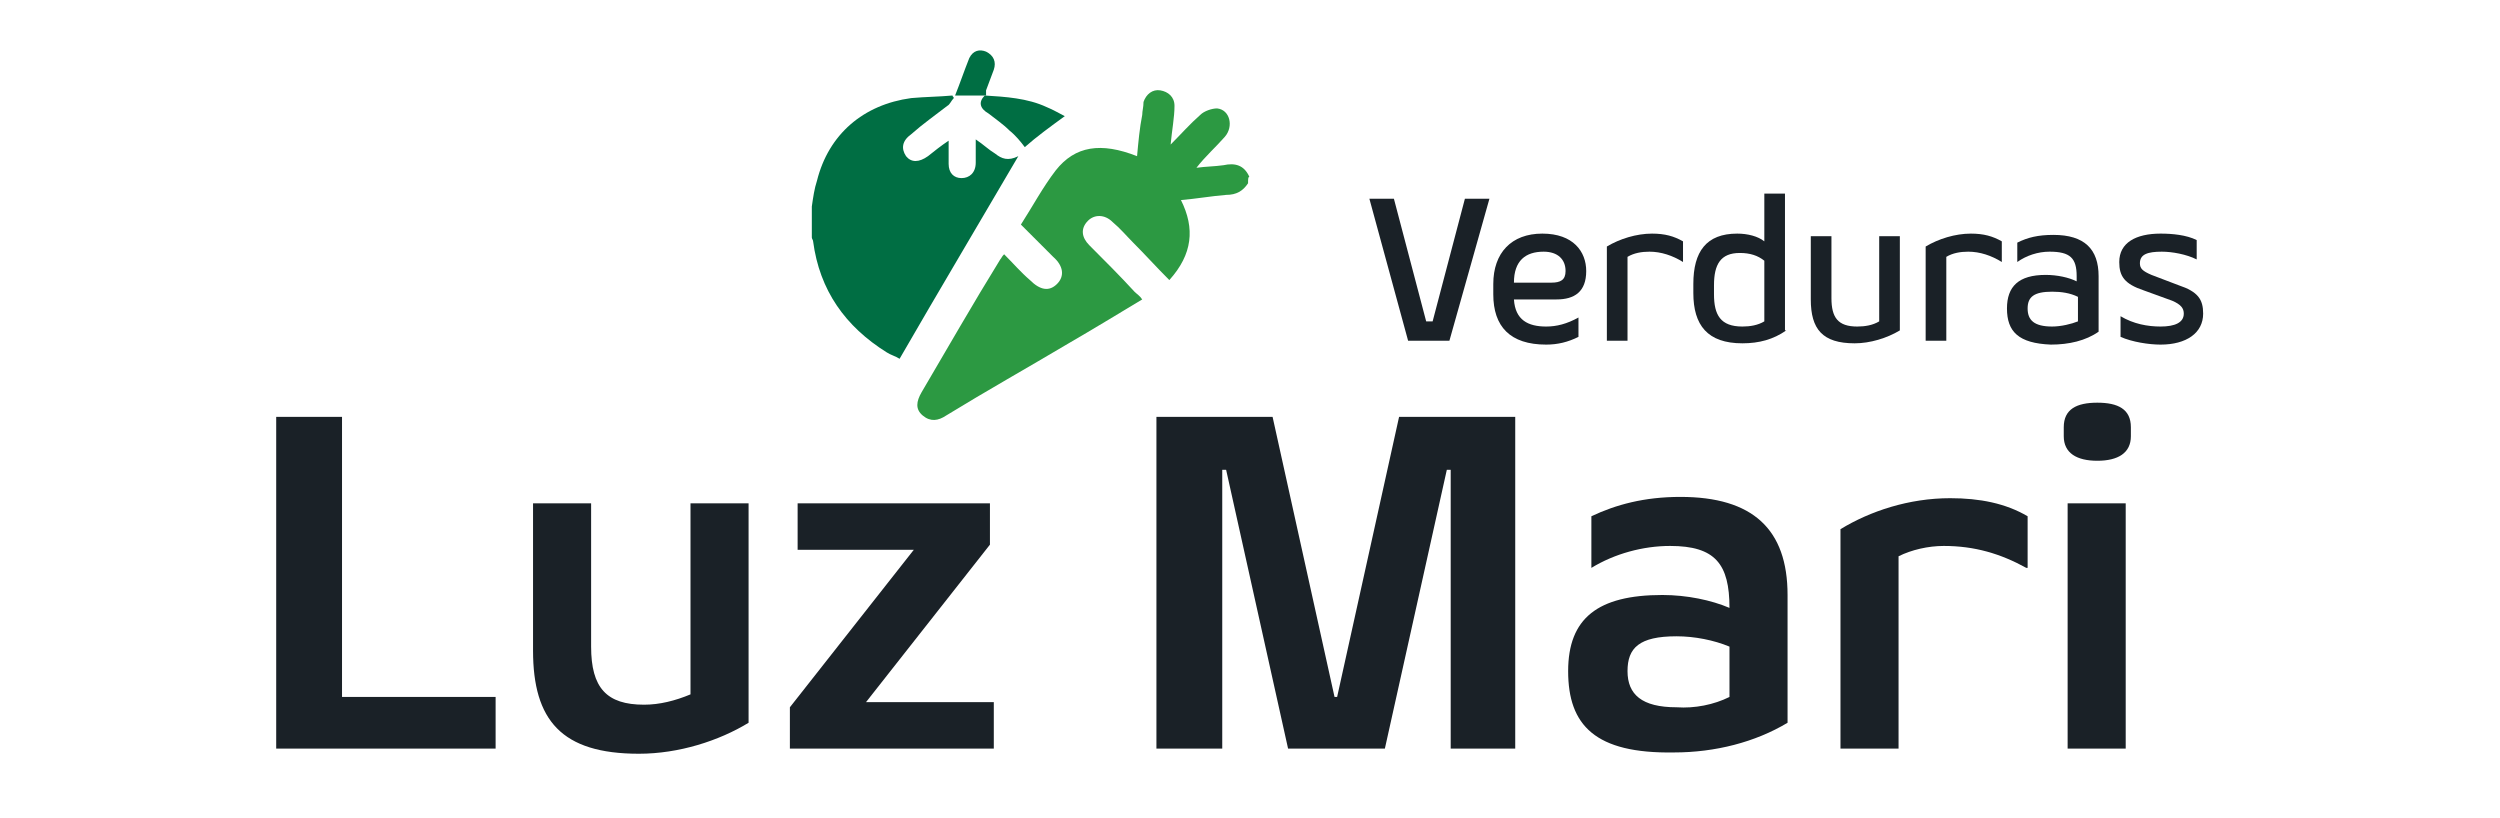 <?xml version="1.0" encoding="utf-8"?>
<!-- Generator: Adobe Illustrator 24.1.2, SVG Export Plug-In . SVG Version: 6.00 Build 0)  -->
<svg version="1.1" id="Capa_1" xmlns="http://www.w3.org/2000/svg" xmlns:xlink="http://www.w3.org/1999/xlink" x="0px" y="0px"
	 viewBox="0 0 193.7 63.4" style="enable-background:new 0 0 193.7 63.4;" xml:space="preserve">
<style type="text/css">
	.st0{enable-background:new    ;}
	.st1{fill:#1A2127;}
	.st2{fill:#2C9942;}
	.st3{fill:#006E43;}
</style>
<g class="st0">
	<path class="st1" d="M21.4,32.3h5.1V54h11.9v4h-17V32.3z"/>
	<path class="st1" d="M53.5,39h4.5v17c-2.3,1.4-5.4,2.4-8.5,2.4c-6,0-8.2-2.6-8.2-8V39h4.5v11.1c0,3.2,1.2,4.5,4.1,4.5
		c1.2,0,2.4-0.3,3.6-0.8V39z"/>
	<path class="st1" d="M61.2,54.8l9.6-12.2h-9V39h14.9v3.2l-9.6,12.2H77V58H61.2V54.8z"/>
	<path class="st1" d="M117.5,58h-5.1V36.4h-0.3L107.3,58h-7.5L95,36.4h-0.3V58h-5.1V32.3h9l4.8,21.7h0.2l4.8-21.7h9V58z"/>
	<path class="st1" d="M121.5,52c0-4.1,2.3-5.9,7.3-5.9c1.9,0,3.8,0.4,5.2,1c0-3.4-1.1-4.8-4.6-4.8c-2.1,0-4.3,0.6-6.1,1.7v-4
		c1.9-0.9,4.1-1.5,6.9-1.5c5.6,0,8.3,2.5,8.3,7.6v9.9c-2.5,1.5-5.6,2.3-8.8,2.3C123.6,58.4,121.5,56.2,121.5,52z M134,54v-3.9
		c-1.2-0.5-2.7-0.8-4.1-0.8c-2.9,0-3.8,0.9-3.8,2.7c0,1.8,1.1,2.8,3.8,2.8C131.3,54.9,132.8,54.6,134,54z"/>
	<path class="st1" d="M157,44c-2-1.1-4-1.7-6.4-1.7c-1.2,0-2.5,0.3-3.5,0.8V58h-4.5V41c2.3-1.4,5.3-2.4,8.5-2.4c2.3,0,4.3,0.4,6,1.4
		V44z"/>
	<path class="st1" d="M159.9,33.8v-0.7c0-1.4,1-1.9,2.6-1.9c1.6,0,2.6,0.5,2.6,1.9v0.7c0,1.3-1,1.9-2.6,1.9
		C160.9,35.7,159.9,35.1,159.9,33.8z M160.2,39h4.5v19h-4.5V39z"/>
</g>
<g class="st0">
	<path class="st1" d="M112.3,26.4h-3.2l-3-11h1.9l2.5,9.5h0.5l2.5-9.5h1.9L112.3,26.4z"/>
	<path class="st1" d="M117.3,23.2c0.1,1.6,1.1,2.1,2.5,2.1c0.8,0,1.6-0.2,2.5-0.7v1.5c-0.8,0.4-1.6,0.6-2.5,0.6
		c-2.8,0-4.1-1.4-4.1-3.9V22c0-2.4,1.4-3.9,3.8-3.9c2.4,0,3.4,1.4,3.4,2.9c0,1.6-0.9,2.2-2.3,2.2H117.3z M117.3,21.9h2.9
		c0.7,0,1.1-0.2,1.1-0.9c0-0.9-0.6-1.5-1.7-1.5C118.2,19.5,117.3,20.2,117.3,21.9z"/>
	<path class="st1" d="M130.4,20.3c-0.8-0.5-1.7-0.8-2.6-0.8c-0.6,0-1.2,0.1-1.7,0.4v6.5h-1.6v-7.3c1-0.6,2.3-1,3.5-1
		c1,0,1.7,0.2,2.4,0.6V20.3z"/>
	<path class="st1" d="M138.4,25.6c-1,0.7-2.1,1-3.4,1c-2.7,0-3.8-1.4-3.8-3.9V22c0-2.5,1-3.9,3.4-3.9c0.8,0,1.6,0.2,2.1,0.6V15h1.6
		V25.6z M132.8,22.8c0,1.6,0.5,2.5,2.2,2.5c0.6,0,1.2-0.1,1.7-0.4v-4.7c-0.5-0.4-1.1-0.6-1.9-0.6c-1.5,0-2,0.9-2,2.5V22.8z"/>
	<path class="st1" d="M145.6,18.3h1.6v7.3c-1,0.6-2.3,1-3.5,1c-2.5,0-3.4-1.1-3.4-3.4v-4.9h1.6v4.8c0,1.5,0.5,2.2,2,2.2
		c0.6,0,1.2-0.1,1.7-0.4V18.3z"/>
	<path class="st1" d="M155.1,20.3c-0.8-0.5-1.7-0.8-2.6-0.8c-0.6,0-1.2,0.1-1.7,0.4v6.5h-1.6v-7.3c1-0.6,2.3-1,3.5-1
		c1,0,1.7,0.2,2.4,0.6V20.3z"/>
	<path class="st1" d="M155.5,23.9c0-1.7,0.9-2.6,3-2.6c0.9,0,1.8,0.2,2.4,0.5l0-0.4c0-1.4-0.5-1.9-2.1-1.9c-0.9,0-1.8,0.3-2.5,0.8
		v-1.5c0.8-0.4,1.6-0.6,2.8-0.6c2.4,0,3.5,1.1,3.5,3.2v4.3c-1,0.7-2.3,1-3.7,1C156.4,26.6,155.5,25.7,155.5,23.9z M161,24.9V23
		c-0.6-0.3-1.3-0.4-2-0.4c-1.4,0-1.9,0.4-1.9,1.3c0,0.9,0.5,1.4,1.9,1.4C159.7,25.3,160.5,25.1,161,24.9z"/>
	<path class="st1" d="M168.8,22.1c1.5,0.5,1.9,1.1,1.9,2.2c0,1.5-1.3,2.4-3.3,2.4c-0.9,0-2.2-0.2-3.1-0.6v-1.6
		c1,0.6,2.1,0.8,3.1,0.8c1.1,0,1.8-0.3,1.8-1c0-0.4-0.2-0.7-0.9-1l-2.2-0.8c-1.5-0.5-1.9-1.1-1.9-2.2c0-1.5,1.3-2.2,3.2-2.2
		c0.9,0,2,0.1,2.8,0.5v1.5c-0.8-0.4-1.9-0.6-2.7-0.6c-1.1,0-1.7,0.2-1.7,0.9c0,0.4,0.2,0.6,0.9,0.9L168.8,22.1z"/>
</g>
<g>
	<path class="st2" d="M96.7,14.2c-0.4,0.6-0.9,0.9-1.7,0.9c-1.2,0.1-2.3,0.3-3.5,0.4c1.1,2.2,0.9,4.2-0.9,6.2c-1-1-1.9-2-2.8-2.9
		c-0.5-0.5-1-1.1-1.6-1.6c-0.6-0.6-1.4-0.6-1.9-0.1c-0.6,0.6-0.5,1.3,0.1,1.9c1.2,1.2,2.4,2.4,3.5,3.6c0.2,0.2,0.4,0.3,0.6,0.6
		c-2,1.2-3.8,2.3-5.7,3.4c-3.2,1.9-6.4,3.7-9.5,5.6c-0.6,0.4-1.2,0.5-1.8,0c-0.6-0.5-0.5-1.1-0.1-1.8c2-3.4,4-6.9,6.1-10.3
		c0.1-0.1,0.1-0.2,0.3-0.4c0.7,0.7,1.3,1.4,2,2c0.8,0.8,1.5,0.9,2.1,0.3s0.5-1.4-0.3-2.1c-0.8-0.8-1.6-1.6-2.5-2.5
		c0.9-1.4,1.7-2.9,2.7-4.2c1.5-1.9,3.5-2.2,6.3-1.1c0.1-1.1,0.2-2.2,0.4-3.2c0-0.3,0.1-0.6,0.1-1c0.2-0.6,0.7-1,1.3-0.9
		C90.5,7.1,91,7.5,91,8.2c0,0.9-0.2,1.9-0.3,3c0.8-0.8,1.5-1.6,2.3-2.3c0.3-0.3,0.9-0.5,1.3-0.5c1,0.1,1.3,1.4,0.6,2.2
		c-0.7,0.8-1.5,1.5-2.2,2.4c0.7-0.1,1.4-0.1,2.1-0.2c0.9-0.2,1.6,0,2,0.9C96.7,13.7,96.7,13.9,96.7,14.2z"/>
	<g>
		<path class="st3" d="M62.9,16c0.1-0.7,0.2-1.4,0.4-2c0.9-3.6,3.6-5.9,7.3-6.4c1.1-0.1,2.1-0.1,3.2-0.2c0,0.1,0.1,0.1,0.1,0.2
			c-0.2,0.2-0.3,0.5-0.5,0.6c-0.9,0.7-1.9,1.4-2.8,2.2c-0.7,0.5-0.8,1.1-0.4,1.7c0.4,0.5,1,0.5,1.7,0c0.5-0.4,1-0.8,1.6-1.2
			c0,0.7,0,1.3,0,1.8c0,0.7,0.4,1.1,1,1.1s1.1-0.4,1.1-1.2c0-0.5,0-1.1,0-1.8c0.6,0.4,1,0.8,1.5,1.1c0.5,0.4,1,0.6,1.8,0.2
			c-3.1,5.3-6.2,10.5-9.2,15.7c-0.3-0.2-0.7-0.3-1-0.5c-3.2-2-5.2-4.8-5.7-8.6c0-0.1-0.1-0.2-0.1-0.3C62.9,17.7,62.9,16.8,62.9,16z"
			/>
		<path class="st3" d="M76.3,7.4c1.6,0.1,3.3,0.2,4.8,0.9c0.5,0.2,1,0.5,1.4,0.7c-1.1,0.8-2.2,1.6-3.1,2.4c-0.3-0.4-0.7-0.9-1.2-1.3
			c-0.5-0.5-1.1-0.9-1.6-1.3C75.9,8.4,75.8,7.9,76.3,7.4L76.3,7.4z"/>
		<path class="st3" d="M76.4,7.4c-0.8,0-1.5,0-2.4,0c0.4-1,0.7-1.9,1.1-2.9c0.3-0.6,0.8-0.7,1.3-0.5C77,4.3,77.2,4.8,77,5.4
			c-0.2,0.5-0.4,1.1-0.6,1.6C76.4,7.1,76.4,7.3,76.4,7.4C76.3,7.4,76.4,7.4,76.4,7.4z"/>
	</g>
</g>
</svg>
